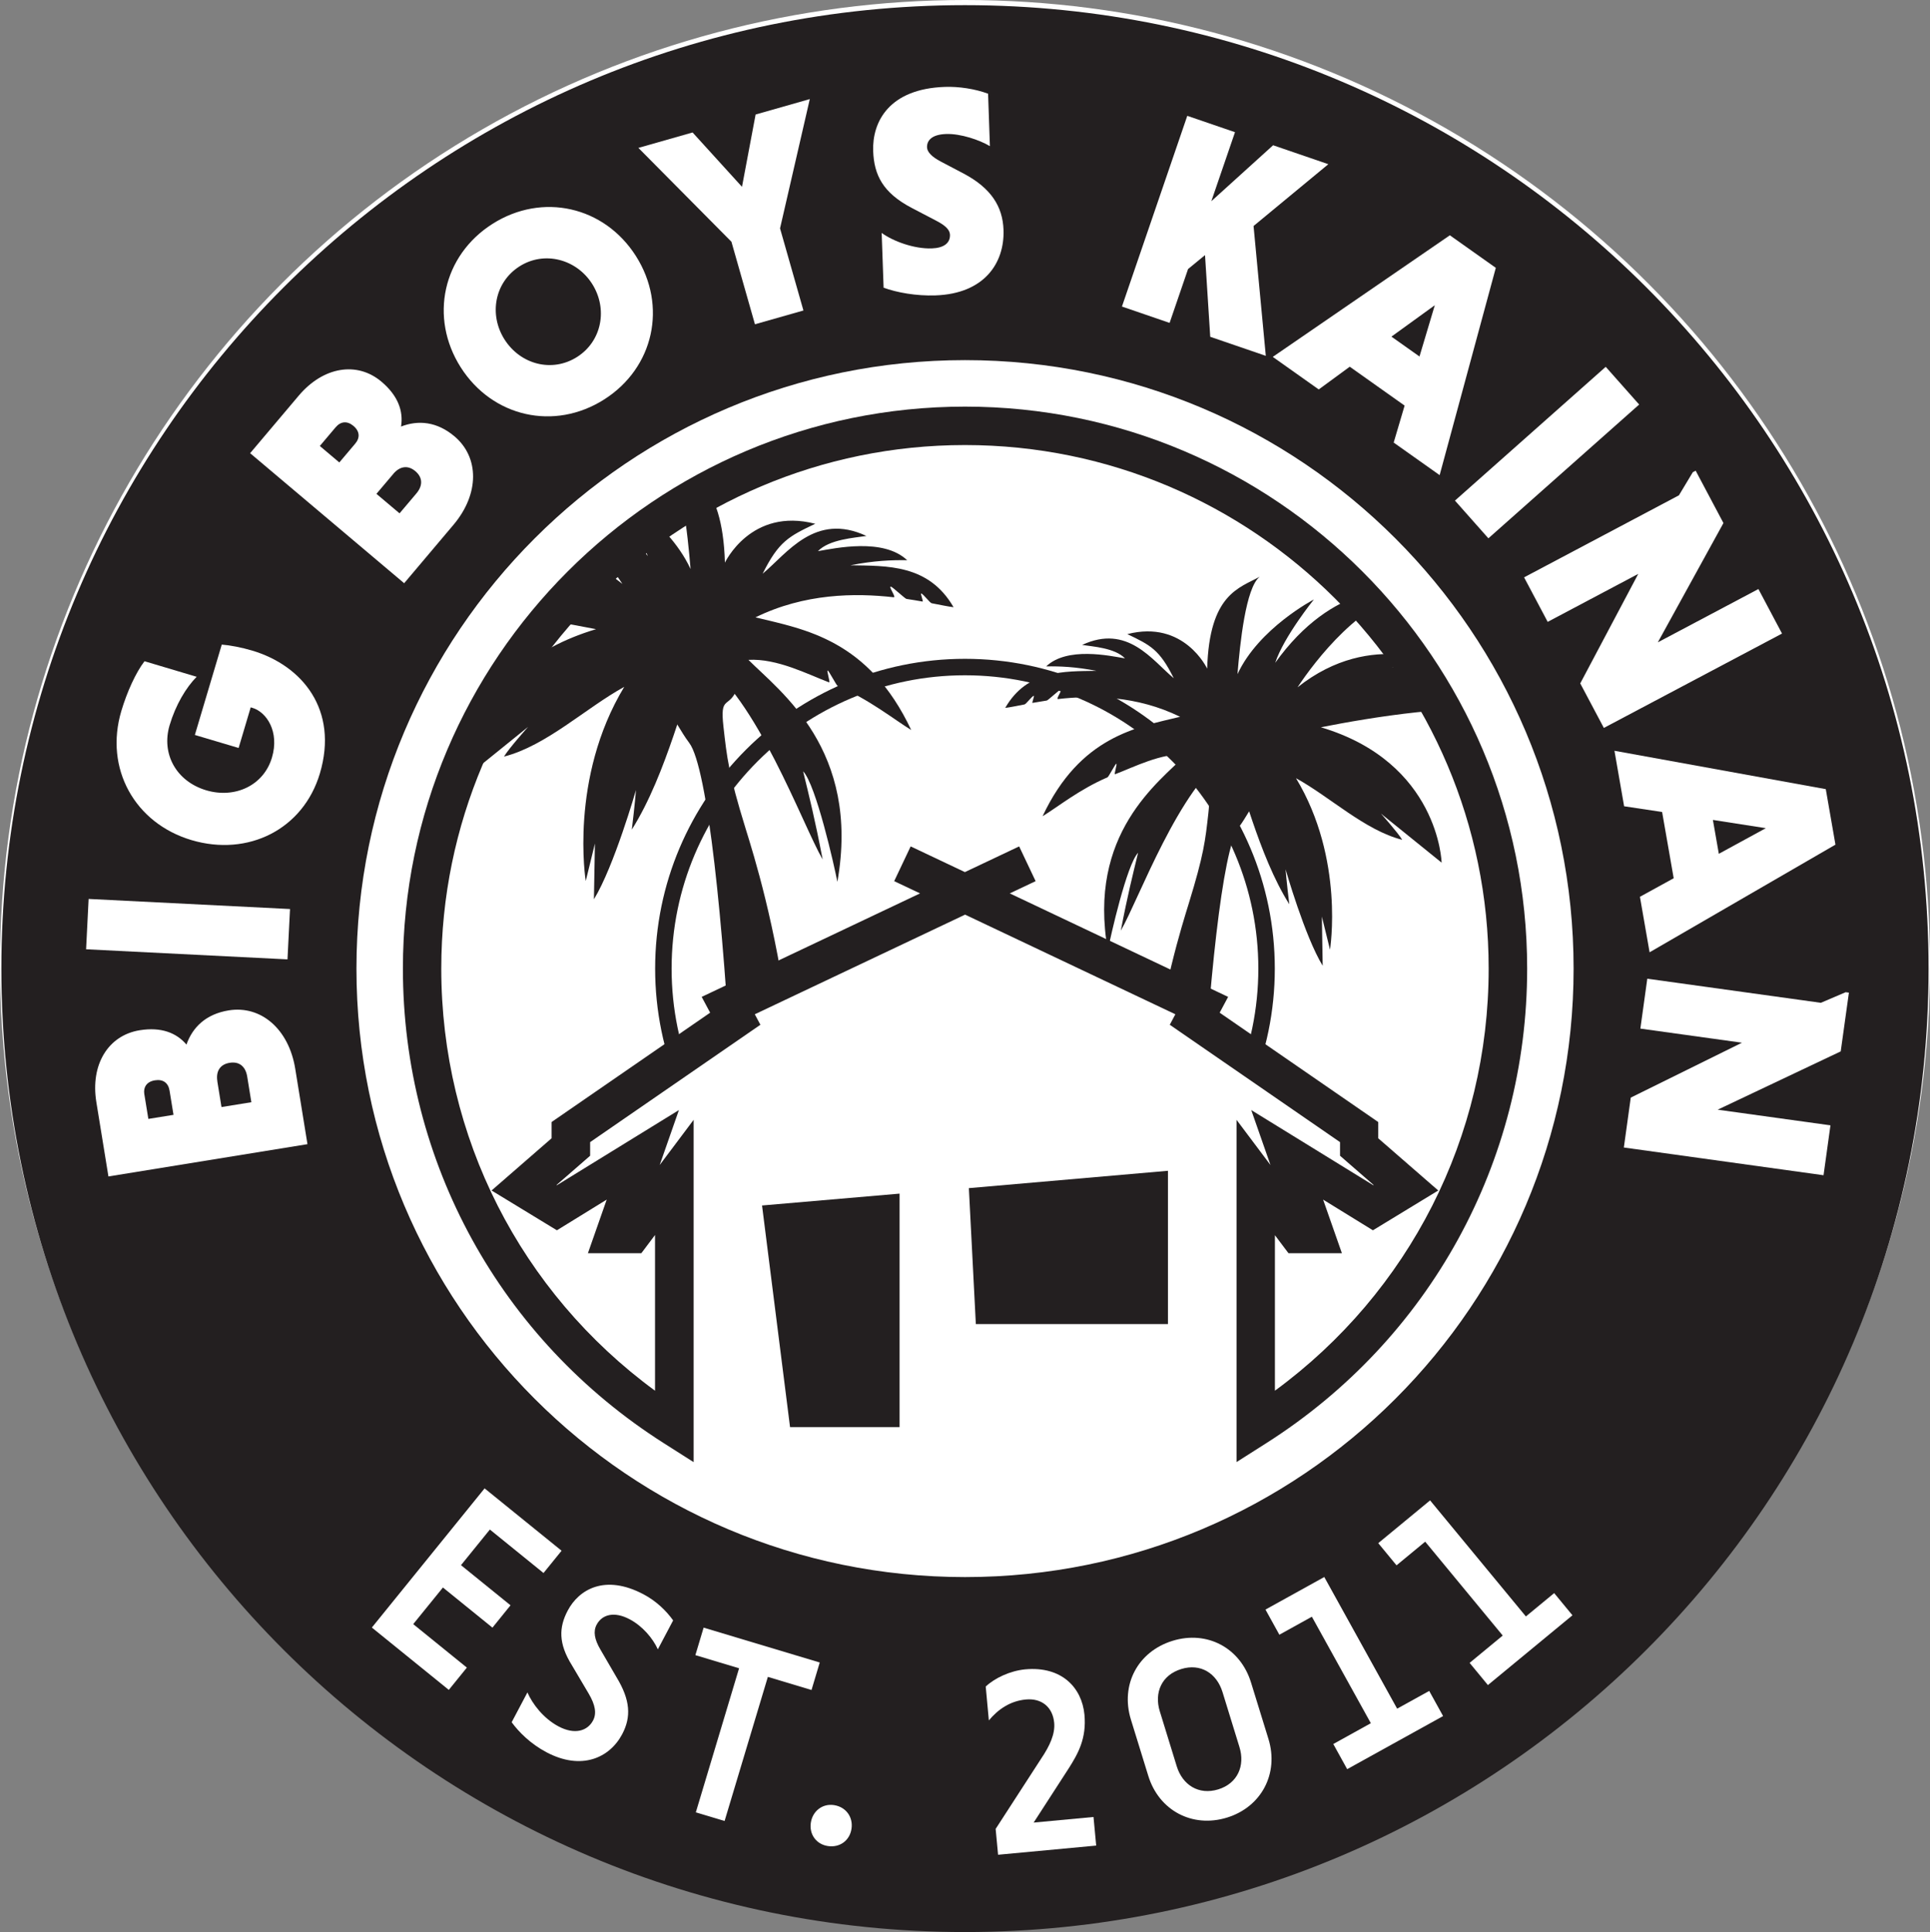 <?xml version="1.0" encoding="UTF-8"?><svg id="Layer_2" xmlns="http://www.w3.org/2000/svg" xmlns:xlink="http://www.w3.org/1999/xlink" viewBox="0 0 351.51 351.94"><rect x="0" y="0" width="351.51" height="351.94" fill="#808080" stroke="none"/><defs><style>.cls-1{fill:none;}.cls-2{fill:#231f20;}.cls-3{fill:#fff;}.cls-4{clip-path:url(#clippath);}</style><clipPath id="clippath"><path class="cls-1" d="M122.81,259.96c-27.61-17.54-45.93-48.39-45.93-83.52,0-54.61,44.27-98.87,98.87-98.87s98.87,44.27,98.87,98.87c0,35.13-18.32,65.98-45.93,83.52h-105.89Z"/></clipPath></defs><g id="Layer_1-2"><circle class="cls-3" cx="175.75" cy="175.75" r="175.75"/><path class="cls-2" d="M286.6,176.44c0,61.22-49.63,110.84-110.84,110.84s-110.84-49.63-110.84-110.84,49.63-110.84,110.84-110.84,110.84,49.63,110.84,110.84ZM175.75.94C78.83.94.25,79.52.25,176.44s78.57,175.5,175.5,175.5,175.5-78.57,175.5-175.5S272.68.94,175.75.94Z"/><path class="cls-2" d="M175.75,232.87c-31.12,0-56.43-25.32-56.43-56.43s25.31-56.43,56.43-56.43,56.43,25.31,56.43,56.43-25.32,56.43-56.43,56.43ZM175.75,123.01c-29.46,0-53.43,23.97-53.43,53.43s23.97,53.43,53.43,53.43,53.43-23.97,53.43-53.43-23.97-53.43-53.43-53.43Z"/><g class="cls-4"><path class="cls-2" d="M219.85,121.78s-4.18-8.94-14.53-6.27c4.2,2.01,5.87,2.81,8.46,8.04-3.96-3.3-8.43-9.93-16.69-6.07,1.86.29,5.99.54,7.8,2.45-2.84-.49-10.54-2.16-14.35,1.46,2.5-.04,5.33.07,9.14.81-5.89.1-12.6-.19-16.6,6.75.81-.09,2.01-.34,3.51-.63.3-.06,1.36-1.51,1.69-1.57.17-.03-.39,1.33-.22,1.29.8-.14,1.67-.29,2.59-.43.22-.03,2.27-1.95,2.5-1.98.45-.06-.92,1.76-.45,1.71,6.22-.71,14.34-.64,22.23,3.23-7.88,1.91-18.19,3.54-25.05,18.12,2.82-1.73,6.69-4.88,11.84-7.1.19-.08,1.38-2.38,1.57-2.46.27-.11-.47,2.01-.19,1.9,3.46-1.31,8.37-3.87,12.97-3.62-5.08,5.1-18.06,14.45-14.3,35.71.48-2.51,3.45-15.65,5.51-17.78-.98,4.06-1.89,7.62-3.15,14.19,3.29-5.71,10.61-26.11,19.64-32.16,2.5,5.05,5.32,18.24,11.05,27.35-.47-3.79-.68-6.37-.68-6.37,0,0,3.52,12.3,6.76,17.57l-.15-8.96,1.48,6.03s2.7-16.52-6.19-31.23c6.21,3.41,12.52,9.48,19.34,11.22-.75-1.28-3.88-4.78-3.88-4.78l11.06,8.94s-.48-18.25-21.99-24.66c8.93-1.77,26.21-4.65,34.6-2.62-1.74-2.39-8.95-8.49-21.63-8.35,4.03-.63,9.77-.09,9.77-.09,0,0-13.29-7.12-26.99,3.78,3.07-4.66,11.91-16.36,21.43-17.41-3-.84-14.92-1.8-25.5,12.95,1.6-4.81,7.05-11.54,7.05-11.54,0,0-10.03,5.22-13.92,13.61.46-5.58,1.5-15.78,4.06-17.76-3.77,2.08-9.18,3.17-9.58,16.73Z"/><path class="cls-2" d="M221.02,134.41s1.52.32.04,2.46-4.48,2.37-3.11,5.38c1.37,3.02,2.69.83,2.13,5.86-.56,5.03-.82,7.53-3.55,16.4s-13.7,43.3-6.73,98.41c-5.19,2.26-6.82,2-6.82,2,0,0,8.65,3.43,24.58.72-2.41-.82-4.92-3.19-4.92-3.19,0,0-5.2-32.47-3.89-57.3,1.31-24.83,3.84-50.43,6.83-54.4,2.99-3.97,3.02-7.65,7.75-1.25.94-.41-1.82-3.22-.84-13.88-5.44-1.33-11.48-1.23-11.48-1.23Z"/><path class="cls-2" d="M132.02,102.51s4.73-10.13,16.46-7.1c-4.75,2.27-6.65,3.18-9.58,9.1,4.48-3.74,9.55-11.25,18.9-6.88-2.11.33-6.78.61-8.83,2.77,3.21-.55,11.93-2.45,16.25,1.65-2.83-.05-6.04.08-10.35.92,6.67.12,14.27-.21,18.8,7.64-.91-.11-2.27-.39-3.98-.72-.34-.07-1.54-1.71-1.91-1.78-.2-.04.45,1.5.24,1.47-.91-.16-1.89-.33-2.93-.48-.25-.04-2.57-2.21-2.83-2.24-.51-.07,1.04,2,.51,1.94-7.04-.8-16.24-.72-25.18,3.66,8.93,2.17,20.6,4.01,28.37,20.52-3.19-1.96-7.58-5.52-13.41-8.04-.21-.09-1.57-2.7-1.78-2.79-.31-.13.53,2.27.22,2.15-3.92-1.49-9.48-4.39-14.68-4.1,5.75,5.77,20.45,16.37,16.2,40.44-.54-2.84-3.9-17.72-6.24-20.14,1.11,4.59,2.14,8.63,3.56,16.07-3.73-6.47-12.02-29.57-22.24-36.42-2.83,5.71-6.03,20.66-12.52,30.97.53-4.29.76-7.21.76-7.21,0,0-3.99,13.93-7.66,19.9l.18-10.15-1.67,6.83s-3.06-18.71,7.01-35.37c-7.03,3.86-14.18,10.73-21.9,12.7.85-1.45,4.39-5.41,4.39-5.41l-12.52,10.12s.54-20.66,24.9-27.92c-10.12-2-29.68-5.27-39.19-2.96,1.97-2.71,10.14-9.61,24.49-9.46-4.56-.72-11.07-.1-11.07-.1,0,0,15.05-8.06,30.57,4.28-3.48-5.27-13.49-18.53-24.26-19.72,3.4-.95,16.9-2.03,28.88,14.66-1.81-5.44-7.98-13.07-7.98-13.07,0,0,11.36,5.91,15.77,15.41-.52-6.32-1.7-17.87-4.59-20.11,4.27,2.36,10.39,3.59,10.85,18.95Z"/><path class="cls-2" d="M130.7,116.82s-1.72.36-.05,2.78c1.67,2.42,5.07,2.68,3.52,6.1s-3.05.94-2.41,6.64c.64,5.7.93,8.53,4.03,18.57,3.1,10.04,15.51,49.03,7.62,111.45,5.88,2.56,7.72,2.27,7.72,2.27,0,0-9.79,3.89-27.84.82,2.72-.93,5.57-3.61,5.57-3.61,0,0,5.89-36.77,4.41-64.89-1.48-28.12-4.35-57.11-7.73-61.61-3.39-4.5-3.41-8.66-8.78-1.42-1.07-.46,2.06-3.64.95-15.72,6.16-1.51,13-1.39,13-1.39Z"/></g><path class="cls-3" d="M228.7,214.23l7.73,10.3h3.05s-5.05-14.42-5.05-14.42l15.65,9.64,5.99-3.65-8.53-7.42v-2.72s-29.95-20.65-29.95-20.65l1.28-2.39-43.12-20.44-43.12,20.44,1.28,2.39-29.95,20.65v2.72l-8.53,7.42,5.99,3.65,15.65-9.64-5.05,14.42h3.05l7.73-10.3v45.72c15.31,9.72,33.47,15.36,52.95,15.36s37.64-5.63,52.95-15.36v-45.72Z"/><polygon class="cls-2" points="143.89 259.96 138.79 219.59 163.84 217.43 163.84 259.96 143.89 259.96"/><polygon class="cls-2" points="176.46 216.43 177.73 241.19 212.72 241.19 212.72 213.27 176.46 216.43"/><path class="cls-2" d="M126.31,266.33l-5.38-3.42c-29.78-18.92-47.55-51.24-47.55-86.47,0-56.45,45.93-102.37,102.38-102.37s102.38,45.92,102.38,102.37c0,35.23-17.78,67.56-47.55,86.47l-5.38,3.42v-62.34l6.18,8.23-3.5-10.01,22.22,13.69.07-.04-6.12-5.33v-2.48l-31.01-21.38,1.02-1.91-38.3-18.15-38.3,18.15,1.02,1.91-31.01,21.38v2.48l-6.12,5.33.07.04,22.22-13.69-3.5,10.01,6.18-8.23v62.34ZM232.2,224.97v28.36c24.49-17.96,38.93-46.25,38.93-76.89,0-52.59-42.79-95.37-95.38-95.37s-95.38,42.78-95.38,95.37c0,30.64,14.44,58.93,38.93,76.89v-28.36l-2.49,3.31h-9.73l3.42-9.76-9.07,5.59-11.9-7.25,10.93-9.51v-2.96l28.88-19.92-1.54-2.88,39.77-18.85-4.71-2.23,3-6.33,9.88,4.68,9.88-4.68,3,6.33-4.71,2.23,39.77,18.85-1.54,2.88,28.88,19.92v2.96l10.93,9.51-11.9,7.25-9.07-5.59,3.42,9.76h-9.73l-2.49-3.31Z"/><path class="cls-3" d="M19.75,214.31l-2.2-13.54c-1.11-6.82,2.13-12.16,7.89-13.1,3.89-.63,6.69.45,8.52,2.61,1.12-3.19,3.58-5.56,7.69-6.23,5.86-.95,10.94,3.37,12.12,10.62l2.23,13.75-36.24,5.88ZM26.3,199.4l.72,4.42,4.58-.74-.72-4.42c-.23-1.39-1.16-2.11-2.66-1.87-1.49.24-2.15,1.22-1.93,2.61ZM39.58,196.97l.76,4.69,5.44-.88-.76-4.69c-.29-1.76-1.38-2.78-3.19-2.49-1.81.29-2.53,1.61-2.24,3.37Z"/><path class="cls-3" d="M15.68,172.92l.46-9.17,36.68,1.84-.46,9.17-36.68-1.84Z"/><path class="cls-3" d="M35.83,123.27c-1.94,1.96-3.83,5.11-4.94,8.84-1.54,5.18,1.18,10.21,6.67,11.85,5.18,1.54,10.45-.83,11.97-5.96,1.4-4.71-.97-8.29-3.56-9.06l-.31-.09-2.2,7.4-7.97-2.37,4.9-16.46c1.49.11,3.62.52,5.54,1.09,9.16,2.73,15.76,10.83,12.33,22.38-3.04,10.2-13.09,15.2-23.39,12.14s-15.9-13.02-12.77-23.52c1.03-3.47,2.66-7.04,4.22-9.06l9.52,2.84Z"/><path class="cls-3" d="M45.56,82.55l8.85-10.48c4.46-5.28,10.62-6.3,15.07-2.54,3.01,2.54,4.02,5.37,3.56,8.17,3.15-1.22,6.55-.9,9.73,1.78,4.54,3.83,4.56,10.5-.17,16.11l-8.99,10.65-28.06-23.69ZM61.14,77.82l-2.89,3.42,3.55,3,2.89-3.42c.91-1.07.84-2.26-.31-3.23s-2.33-.84-3.24.23ZM71.63,86.33l-3.07,3.63,4.21,3.55,3.07-3.63c1.15-1.36,1.21-2.86-.19-4.05-1.4-1.18-2.87-.87-4.02.49Z"/><path class="cls-3" d="M89.7,40.78c9.07-5.76,20.35-3.21,26.12,5.86,5.76,9.07,3.28,20.37-5.79,26.13-9.07,5.76-20.35,3.21-26.12-5.86-5.76-9.07-3.28-20.37,5.79-26.13ZM105.11,65.02c4.51-2.87,5.63-8.76,2.73-13.32-2.87-4.51-8.71-6.05-13.22-3.18-4.56,2.9-5.6,8.81-2.73,13.32,2.9,4.56,8.66,6.08,13.22,3.18Z"/><path class="cls-3" d="M133.2,44.02l-16.93-17.08,9.87-2.81,9,9.9,2.48-13.17,9.87-2.81-5.42,23.55,4.26,14.96-8.83,2.51-4.29-15.06Z"/><path class="cls-3" d="M180.29,26.62c-1.88-1.12-5.32-2.3-7.97-2.21s-3.52,1.2-3.48,2.44c.03.86.93,1.75,2.47,2.56l4.24,2.23c4.95,2.64,7.07,5.97,7.22,10.23.21,6.04-3.49,11.63-12.39,11.94-3.51.12-6.99-.51-9.45-1.4l-.35-9.98c2.05,1.5,5.88,2.93,9.12,2.82,2.16-.08,3.37-.93,3.32-2.49-.03-.86-.76-1.65-2.52-2.56l-4.46-2.33c-5.23-2.74-6.85-5.98-7.01-10.35-.19-5.34,2.9-11.34,13.05-11.69,2.54-.09,5.47.35,7.88,1.24l.33,9.55Z"/><path class="cls-3" d="M216.24,21.1l8.69,2.98-4.31,12.57,11.25-10.19,10.06,3.45-13.62,11.26,2.23,23.65-10.12-3.47-.95-14.88-3.09,2.54-3.36,9.81-8.68-2.98,11.9-34.74Z"/><path class="cls-3" d="M255.83,73.89l-10-7.09-5.65,4.14-8.37-5.93,32.25-22.15,8.37,5.93-10.23,37.76-8.37-5.93,1.99-6.73ZM253.42,61.32l5.11,3.62,2.79-9.34-7.9,5.72Z"/><path class="cls-3" d="M292.45,66.82l6.09,6.87-27.46,24.37-6.09-6.87,27.46-24.37Z"/><path class="cls-3" d="M298.39,104.53l-16.51,8.75-4.3-8.11,28.2-14.94,2.53-4.21.52-.28,5.06,9.54-11.95,21.73,18.32-9.71,4.3,8.11-32.45,17.19-4.3-8.11,10.57-19.96Z"/><path class="cls-3" d="M304.83,159.98l-2.11-12.07-6.92-1.04-1.76-10.11,38.49,6.99,1.76,10.11-33.85,19.61-1.76-10.11,6.15-3.38ZM311.97,149.36l1.08,6.17,8.56-4.67-9.63-1.5Z"/><path class="cls-3" d="M317.26,189.94l-18.5-2.57,1.26-9.09,31.61,4.39,4.52-1.93.59.08-1.49,10.7-22.41,10.62,20.54,2.85-1.26,9.09-36.37-5.05,1.26-9.09,20.25-10Z"/><path class="cls-3" d="M67.72,296.48l20.54-25.36,14.02,11.36-3.29,4.06-9.77-7.92-5.26,6.49,9.02,7.31-3.29,4.07-9.02-7.31-5.41,6.67,9.77,7.92-3.29,4.06-14.02-11.36Z"/><path class="cls-3" d="M119.81,300.44c-.9-2-2.8-4.25-5.14-5.48-2.76-1.46-5-.91-6.01,1-.65,1.23-.38,2.68.67,4.48l2.96,5.09c2.53,4.16,2.69,7.23,1.03,10.37-2.29,4.33-7.43,6.66-13.79,3.29-2.93-1.55-5.05-3.7-6.34-5.47l2.87-5.43c.88,2.04,2.88,4.72,5.68,6.2,2.93,1.55,5.26.83,6.27-1.08.67-1.27.45-2.8-.81-4.93l-3.04-5.14c-2.47-3.96-2.38-6.9-.76-9.96,2.04-3.86,6.79-6.67,13.79-2.97,2.33,1.23,4.16,3.01,5.41,4.76l-2.78,5.26Z"/><path class="cls-3" d="M134.6,303.89l-7.95-2.39,1.5-5.01,21.15,6.35-1.5,5.01-7.95-2.39-7.88,26.25-5.24-1.57,7.88-26.25Z"/><path class="cls-3" d="M151.91,328.82c2.18.34,3.5,2.19,3.17,4.33-.33,2.13-2.14,3.46-4.32,3.12-2.09-.32-3.41-2.13-3.08-4.27.33-2.13,2.15-3.51,4.23-3.18Z"/><path class="cls-3" d="M181.32,333.18l8.34-12.88c1.52-2.26,2.53-4.43,2.34-6.48-.27-2.87-2.3-4.51-5.17-4.24-2.87.27-5.08,1.82-6.73,3.81l-.57-6.17c1.64-1.55,4.46-2.87,7.18-3.13,6.69-.62,10.34,3.37,10.8,8.25.4,4.3-1.13,7.05-2.85,9.76l-6.4,9.9,10.9-1.02.49,5.21-17.87,1.67-.44-4.68Z"/><path class="cls-3" d="M227.85,306.49l3.17,10.27c1.94,6.28-1.26,12.39-7.54,14.33-6.33,1.95-12.4-1.3-14.34-7.59l-3.17-10.27c-1.95-6.33,1.26-12.39,7.59-14.34,6.28-1.94,12.34,1.27,14.29,7.6ZM211.24,311.75l3.08,10c1.05,3.39,3.99,5.3,7.57,4.2,3.53-1.09,4.9-4.32,3.85-7.71l-3.08-10c-1.06-3.44-3.99-5.3-7.52-4.21-3.58,1.1-4.96,4.29-3.9,7.73Z"/><path class="cls-3" d="M242.83,317.69l6.84-3.79-10.74-19.4-5.92,3.28-2.53-4.58,10.71-5.93,13.27,23.98,5.84-3.23,2.53,4.58-17.47,9.67-2.53-4.58Z"/><path class="cls-3" d="M267.66,302.91l6.03-4.98-14.12-17.1-5.22,4.31-3.33-4.04,9.44-7.79,17.45,21.14,5.15-4.25,3.33,4.04-15.4,12.71-3.33-4.04Z"/></g></svg>